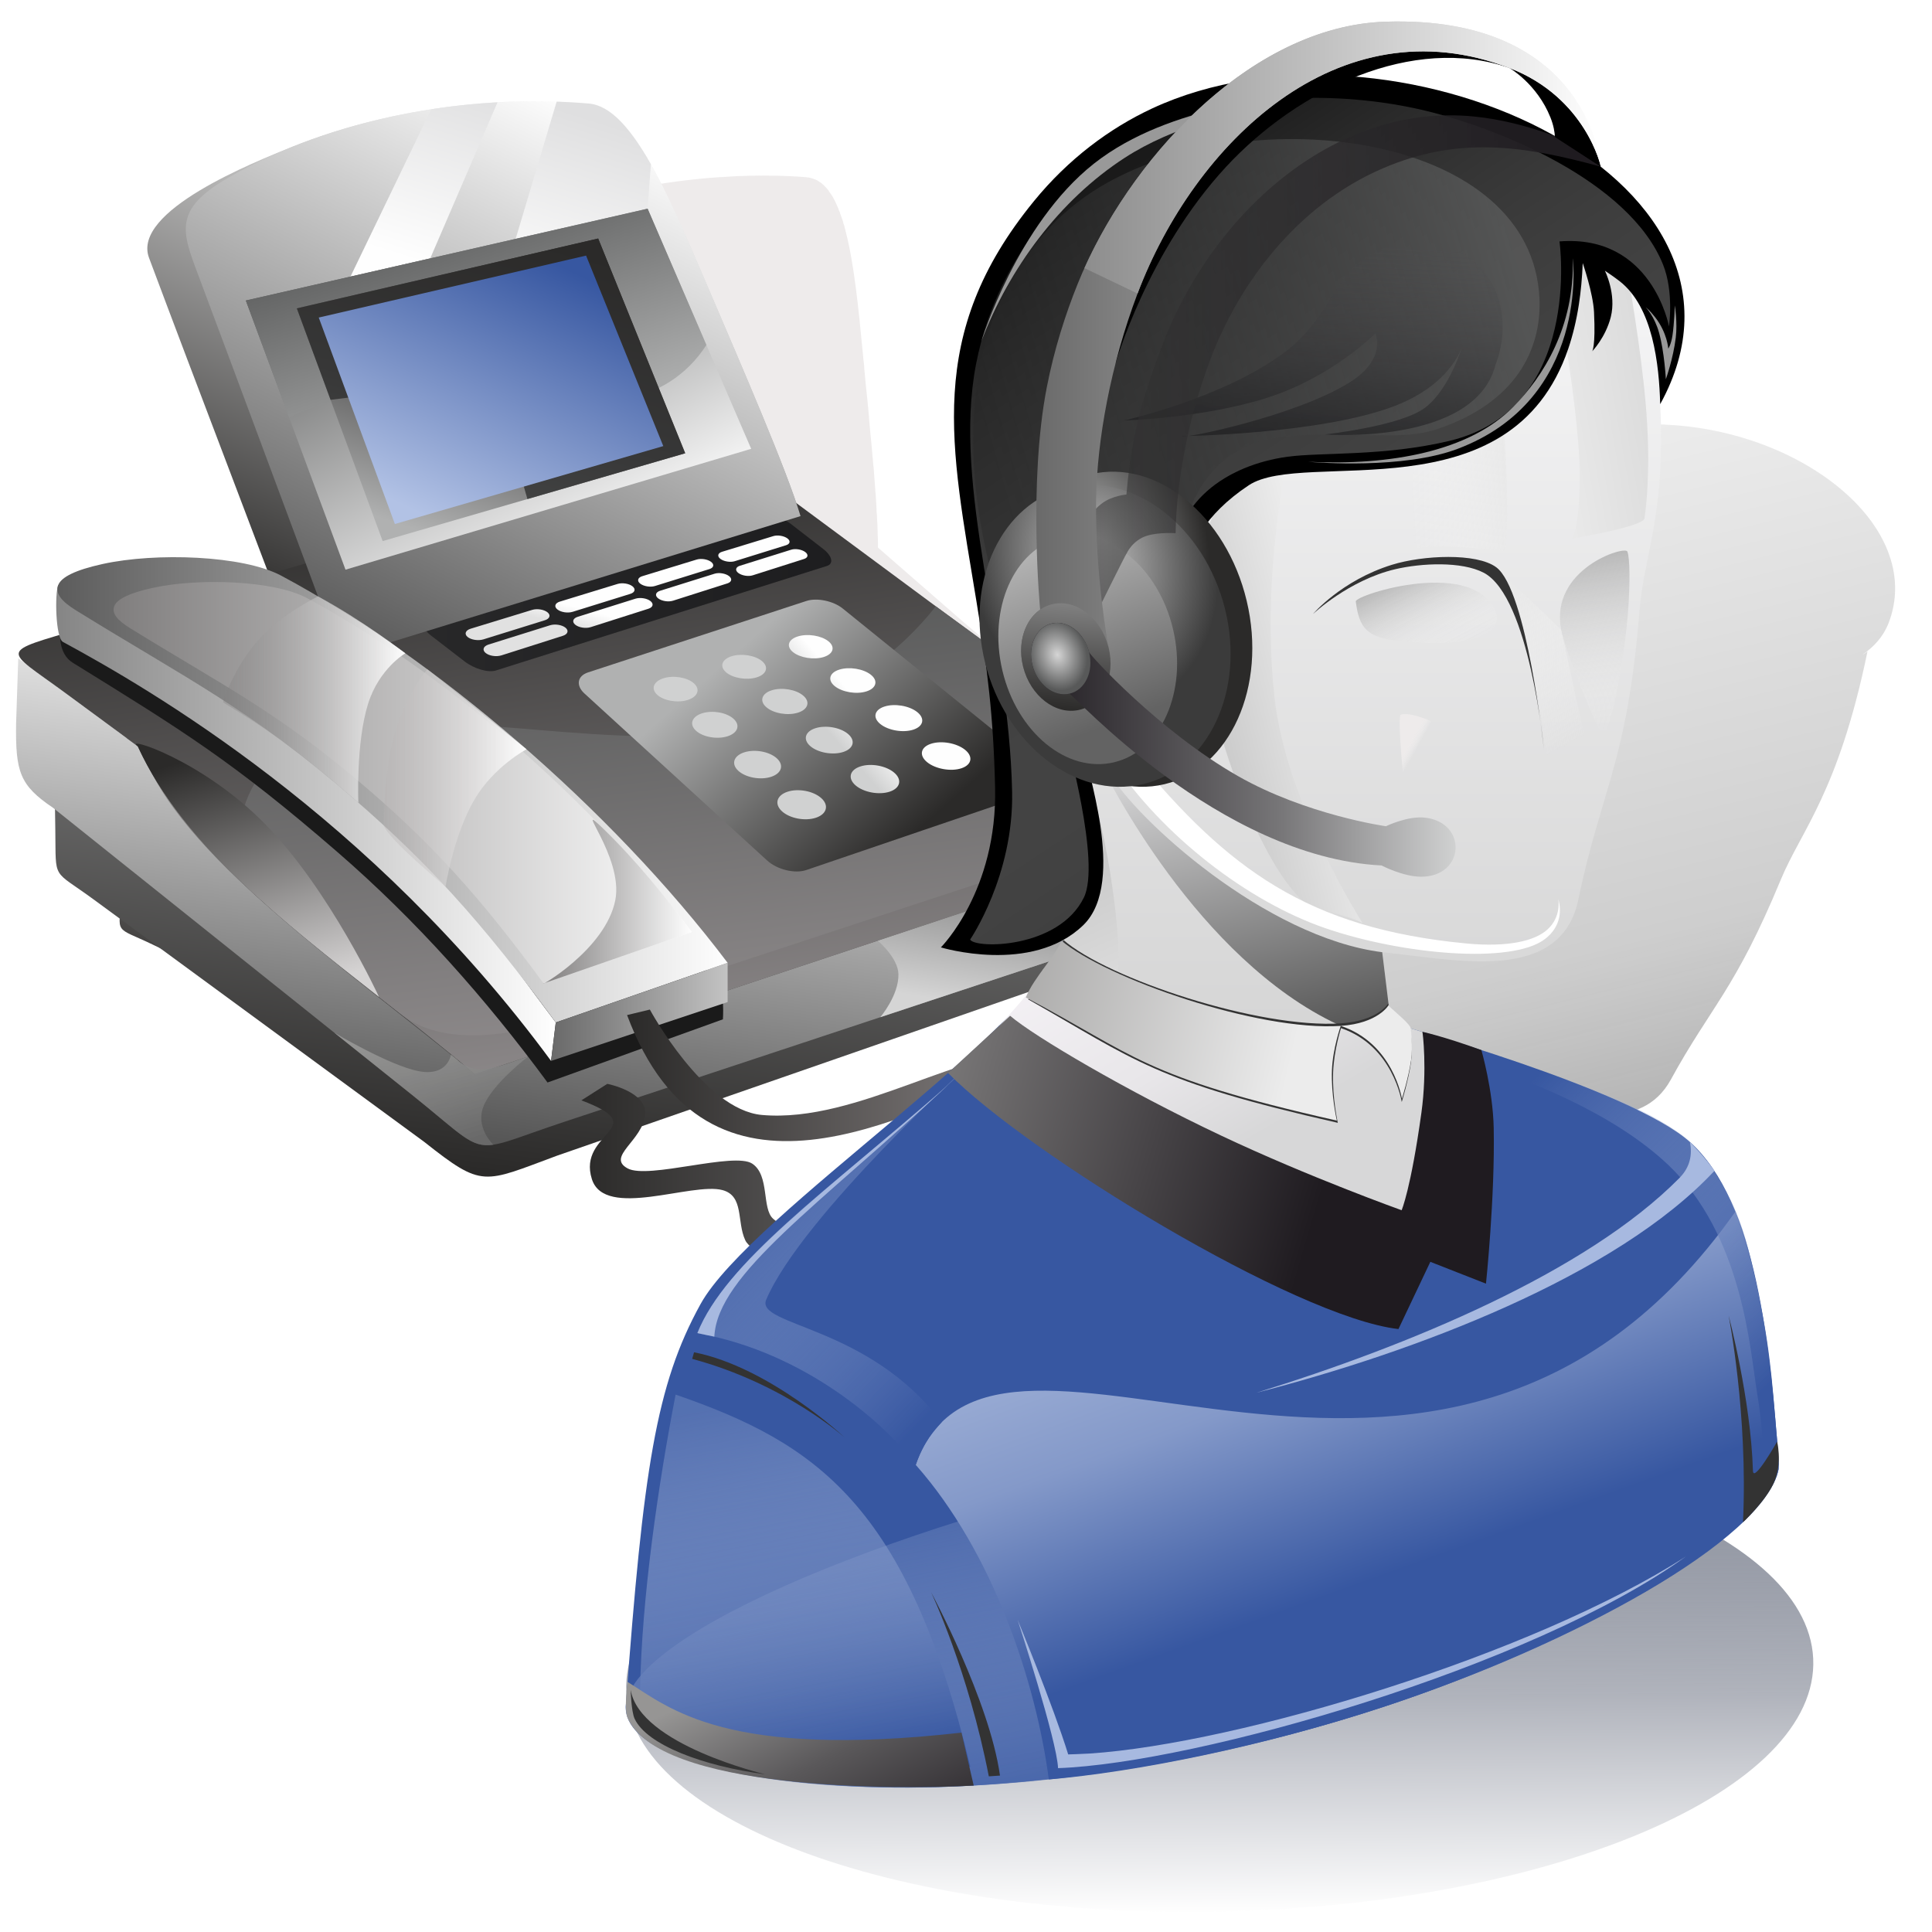 <?xml version="1.0" encoding="UTF-8"?>
<!DOCTYPE svg PUBLIC "-//W3C//DTD SVG 1.1//EN" "http://www.w3.org/Graphics/SVG/1.1/DTD/svg11.dtd">
<!-- Creator: CorelDRAW 2019 (64-Bit) -->
<svg xmlns="http://www.w3.org/2000/svg" xml:space="preserve" width="16.933mm" height="16.933mm" version="1.1" style="shape-rendering:geometricPrecision; text-rendering:geometricPrecision; image-rendering:optimizeQuality; fill-rule:evenodd; clip-rule:evenodd"
viewBox="0 0 1693.32 1693.32"
 xmlns:xlink="http://www.w3.org/1999/xlink"
 xmlns:xodm="http://www.corel.com/coreldraw/odm/2003">
 <defs>
  <style type="text/css">
   <![CDATA[
    .fil54 {fill:#A7B9E0}
    .fil44 {fill:#838382}
    .fil56 {fill:black}
    .fil13 {fill:#1A1A1A}
    .fil60 {fill:#999999}
    .fil43 {fill:white}
    .fil45 {fill:#3757A1}
    .fil41 {fill:#333333}
    .fil59 {fill:url(#id0)}
    .fil64 {fill:url(#id1)}
    .fil53 {fill:url(#id2)}
    .fil33 {fill:url(#id3)}
    .fil34 {fill:url(#id4)}
    .fil24 {fill:url(#id5)}
    .fil28 {fill:url(#id6)}
    .fil12 {fill:url(#id7)}
    .fil36 {fill:url(#id8)}
    .fil26 {fill:url(#id9)}
    .fil39 {fill:url(#id10)}
    .fil16 {fill:url(#id11)}
    .fil21 {fill:url(#id12)}
    .fil20 {fill:url(#id13)}
    .fil7 {fill:url(#id14)}
    .fil6 {fill:url(#id15)}
    .fil65 {fill:url(#id16)}
    .fil8 {fill:url(#id17)}
    .fil5 {fill:url(#id18)}
    .fil18 {fill:url(#id19)}
    .fil46 {fill:url(#id20)}
    .fil15 {fill:url(#id21)}
    .fil3 {fill:url(#id22)}
    .fil29 {fill:url(#id23)}
    .fil0 {fill:url(#id24)}
    .fil11 {fill:url(#id25)}
    .fil69 {fill:url(#id26)}
    .fil32 {fill:url(#id27)}
    .fil50 {fill:url(#id28)}
    .fil9 {fill:url(#id29)}
    .fil17 {fill:url(#id30)}
    .fil19 {fill:url(#id31)}
    .fil37 {fill:url(#id32)}
    .fil38 {fill:url(#id33)}
    .fil25 {fill:url(#id34)}
    .fil4 {fill:url(#id35)}
    .fil35 {fill:url(#id36)}
    .fil22 {fill:url(#id37)}
    .fil58 {fill:url(#id38)}
    .fil23 {fill:url(#id39)}
    .fil57 {fill:url(#id40)}
    .fil67 {fill:url(#id41)}
    .fil66 {fill:url(#id42)}
    .fil42 {fill:url(#id43)}
    .fil51 {fill:url(#id44)}
    .fil27 {fill:url(#id45)}
    .fil40 {fill:url(#id46)}
    .fil14 {fill:url(#id47)}
    .fil30 {fill:url(#id48)}
    .fil31 {fill:url(#id49)}
    .fil10 {fill:url(#id50)}
    .fil2 {fill:url(#id51)}
    .fil1 {fill:url(#id52)}
    .fil63 {fill:url(#id53)}
    .fil68 {fill:url(#id54)}
    .fil61 {fill:url(#id55)}
    .fil62 {fill:url(#id56)}
    .fil52 {fill:url(#id57)}
    .fil49 {fill:url(#id58)}
    .fil47 {fill:url(#id59)}
    .fil48 {fill:url(#id60)}
    .fil55 {fill:url(#id61)}
   ]]>
  </style>
  <linearGradient id="id0" gradientUnits="userSpaceOnUse" x1="1144.63" y1="383.04" x2="1157.63" y2="211.13">
   <stop offset="0" style="stop-opacity:0.659; stop-color:#1D1D1F"/>
   <stop offset="1" style="stop-opacity:0.078; stop-color:#4E4D50"/>
  </linearGradient>
  <linearGradient id="id1" gradientUnits="userSpaceOnUse" x1="948.99" y1="321.9" x2="1402.96" y2="321.9">
   <stop offset="0" style="stop-opacity:0.478; stop-color:#323232"/>
   <stop offset="1" style="stop-opacity:1; stop-color:#1F1B20"/>
  </linearGradient>
  <linearGradient id="id2" gradientUnits="userSpaceOnUse" x1="1536.91" y1="1227.43" x2="1300.99" y2="988.58">
   <stop offset="0" style="stop-opacity:1; stop-color:#3757A1"/>
   <stop offset="1" style="stop-opacity:0; stop-color:#B9C8E8"/>
  </linearGradient>
  <linearGradient id="id3" gradientUnits="userSpaceOnUse" x1="989.84" y1="851.11" x2="914.15" y2="683.34">
   <stop offset="0" style="stop-opacity:1; stop-color:#DBDBDB"/>
   <stop offset="1" style="stop-opacity:1; stop-color:#BBBBBB"/>
  </linearGradient>
  <linearGradient id="id4" gradientUnits="userSpaceOnUse" x1="1032.15" y1="585.35" x2="1210.49" y2="541.76">
   <stop offset="0" style="stop-opacity:1; stop-color:#C4C4C4"/>
   <stop offset="1" style="stop-opacity:1; stop-color:#FEFEFE"/>
  </linearGradient>
  <linearGradient id="id5" gradientUnits="userSpaceOnUse" x1="509.57" y1="1027.3" x2="729.66" y2="1027.3">
   <stop offset="0" style="stop-opacity:1; stop-color:#2B2A29"/>
   <stop offset="1" style="stop-opacity:1; stop-color:#595757"/>
  </linearGradient>
  <linearGradient id="id6" gradientUnits="userSpaceOnUse" x1="195.57" y1="613.1" x2="355.24" y2="613.1">
   <stop offset="0" style="stop-opacity:0.337; stop-color:#807E7E"/>
   <stop offset="1" style="stop-opacity:1; stop-color:#FEFEFE"/>
  </linearGradient>
  <linearGradient id="id7" gradientUnits="userSpaceOnUse" x1="413.67" y1="245.05" x2="464" y2="86.13">
   <stop offset="0" style="stop-opacity:1; stop-color:#FEFEFE"/>
   <stop offset="1" style="stop-opacity:1; stop-color:#DFDFE0"/>
  </linearGradient>
  <linearGradient id="id8" gradientUnits="userSpaceOnUse" x1="1320.95" y1="404.62" x2="1220.68" y2="409.67">
   <stop offset="0" style="stop-opacity:1; stop-color:#E9E9E9"/>
   <stop offset="0.851" style="stop-opacity:0; stop-color:#F3F3F3"/>
   <stop offset="1" style="stop-opacity:0; stop-color:#FEFEFE"/>
  </linearGradient>
  <linearGradient id="id9" gradientUnits="userSpaceOnUse" x1="99.57" y1="686.02" x2="606.39" y2="686.02">
   <stop offset="0" style="stop-opacity:1; stop-color:#807E7E"/>
   <stop offset="1" style="stop-opacity:1; stop-color:#FEFEFE"/>
  </linearGradient>
  <linearGradient id="id10" gradientUnits="userSpaceOnUse" x1="1385.46" y1="484.32" x2="1409.93" y2="641.74">
   <stop offset="0" style="stop-opacity:1; stop-color:#B6B6B6"/>
   <stop offset="1" style="stop-opacity:0; stop-color:#FEFEFE"/>
  </linearGradient>
  <linearGradient id="id11" gradientUnits="userSpaceOnUse" x1="50.27" y1="692.24" x2="637.73" y2="692.24">
   <stop offset="0" style="stop-opacity:1; stop-color:#5C5C5C"/>
   <stop offset="1" style="stop-opacity:1; stop-color:#FEFEFE"/>
  </linearGradient>
  <linearGradient id="id12" gradientUnits="userSpaceOnUse" x1="461.61" y1="208.51" x2="399.11" y2="437.95">
   <stop offset="0" style="stop-opacity:1; stop-color:#2B2A29"/>
   <stop offset="0.651" style="stop-opacity:1; stop-color:#373737"/>
   <stop offset="1" style="stop-opacity:1; stop-color:#444545"/>
  </linearGradient>
  <linearGradient id="id13" gradientUnits="userSpaceOnUse" x1="471.51" y1="211.56" x2="389.21" y2="471.74">
   <stop offset="0" style="stop-opacity:1; stop-color:#2B2A29"/>
   <stop offset="0.651" style="stop-opacity:1; stop-color:#6D6D6D"/>
   <stop offset="1" style="stop-opacity:1; stop-color:#B0B1B1"/>
  </linearGradient>
  <linearGradient id="id14" gradientUnits="userSpaceOnUse" x1="504.28" y1="384.18" x2="590.04" y2="946.6">
   <stop offset="0" style="stop-opacity:1; stop-color:#2B2A29"/>
   <stop offset="1" style="stop-opacity:1; stop-color:#8F8B8C"/>
  </linearGradient>
  <linearGradient id="id15" gradientUnits="userSpaceOnUse" x1="935.4" y1="894.09" x2="963.44" y2="719.58">
   <stop offset="0" style="stop-opacity:1; stop-color:#D5D5D5"/>
   <stop offset="1" style="stop-opacity:1; stop-color:#575757"/>
  </linearGradient>
  <linearGradient id="id16" gradientUnits="userSpaceOnUse" x1="894.96" y1="320.91" x2="1402.98" y2="320.91">
   <stop offset="0" style="stop-opacity:1; stop-color:#666666"/>
   <stop offset="1" style="stop-opacity:1; stop-color:#FEFEFE"/>
  </linearGradient>
  <linearGradient id="id17" gradientUnits="userSpaceOnUse" x1="610.51" y1="526.67" x2="660.35" y2="912.13">
   <stop offset="0" style="stop-opacity:1; stop-color:#585959"/>
   <stop offset="1" style="stop-opacity:1; stop-color:#8F8B8C"/>
  </linearGradient>
  <linearGradient id="id18" gradientUnits="userSpaceOnUse" x1="542.8" y1="1012.04" x2="600.74" y2="568.7">
   <stop offset="0" style="stop-opacity:1; stop-color:#575757"/>
   <stop offset="1" style="stop-opacity:1; stop-color:#FEFEFE"/>
  </linearGradient>
  <linearGradient id="id19" gradientUnits="userSpaceOnUse" x1="357.83" y1="186.92" x2="516.02" y2="495.29">
   <stop offset="0" style="stop-opacity:1; stop-color:#585959"/>
   <stop offset="1" style="stop-opacity:1; stop-color:#FEFEFE"/>
  </linearGradient>
  <linearGradient id="id20" gradientUnits="userSpaceOnUse" x1="1090.24" y1="1586.76" x2="1017.39" y2="1214.1">
   <stop offset="0" style="stop-opacity:1; stop-color:#3757A1"/>
   <stop offset="1" style="stop-opacity:0; stop-color:#C8D4ED"/>
  </linearGradient>
  <linearGradient id="id21" gradientUnits="userSpaceOnUse" x1="49.26" y1="721.25" x2="487.11" y2="721.25">
   <stop offset="0" style="stop-opacity:1; stop-color:#858585"/>
   <stop offset="1" style="stop-opacity:1; stop-color:#FEFEFE"/>
  </linearGradient>
  <linearGradient id="id22" gradientUnits="userSpaceOnUse" x1="523.72" y1="1038.58" x2="570.18" y2="661.87">
   <stop offset="0" style="stop-opacity:1; stop-color:#2B2A29"/>
   <stop offset="1" style="stop-opacity:1; stop-color:#7A7A7A"/>
  </linearGradient>
  <linearGradient id="id23" gradientUnits="userSpaceOnUse" x1="336.35" y1="681.87" x2="461.47" y2="681.87">
   <stop offset="0" style="stop-opacity:0.337; stop-color:#B6B2B2"/>
   <stop offset="1" style="stop-opacity:1; stop-color:#FEFEFE"/>
  </linearGradient>
  <linearGradient id="id24" gradientUnits="userSpaceOnUse" x1="1067.69" y1="1260.86" x2="1070.39" y2="1675.58">
   <stop offset="0" style="stop-opacity:0.576; stop-color:#384157"/>
   <stop offset="0.549" style="stop-opacity:0.788; stop-color:#9B9FAA"/>
   <stop offset="1" style="stop-opacity:0.788; stop-color:#FEFEFE"/>
  </linearGradient>
  <linearGradient id="id25" gradientUnits="userSpaceOnUse" x1="322.51" y1="556.03" x2="541.97" y2="109.08">
   <stop offset="0" style="stop-opacity:1; stop-color:#5E5E5E"/>
   <stop offset="1" style="stop-opacity:1; stop-color:#FEFEFE"/>
  </linearGradient>
  <linearGradient id="id26" gradientUnits="userSpaceOnUse" x1="950.44" y1="138.03" x2="1402.98" y2="138.03">
   <stop offset="0" style="stop-opacity:1; stop-color:#8D8D8D"/>
   <stop offset="1" style="stop-opacity:1; stop-color:#FEFEFE"/>
  </linearGradient>
  <linearGradient id="id27" gradientUnits="userSpaceOnUse" x1="1178.12" y1="916.38" x2="1178.12" y2="221.97">
   <stop offset="0" style="stop-opacity:1; stop-color:#D5D5D5"/>
   <stop offset="1" style="stop-opacity:1; stop-color:#F6F6F7"/>
  </linearGradient>
  <linearGradient id="id28" gradientUnits="userSpaceOnUse" x1="735.02" y1="1548.01" x2="676.42" y2="1225.54">
   <stop offset="0" style="stop-opacity:1; stop-color:#3757A1"/>
   <stop offset="1" style="stop-opacity:0.2; stop-color:#CAD6EF"/>
  </linearGradient>
  <linearGradient id="id29" gradientUnits="userSpaceOnUse" x1="193.34" y1="657.02" x2="257.93" y2="868.6">
   <stop offset="0" style="stop-opacity:1; stop-color:#2B2A29"/>
   <stop offset="1" style="stop-opacity:1; stop-color:#D5D3D3"/>
  </linearGradient>
  <linearGradient id="id30" gradientUnits="userSpaceOnUse" x1="482.99" y1="886.86" x2="637.74" y2="886.86">
   <stop offset="0" style="stop-opacity:1; stop-color:dimgray"/>
   <stop offset="1" style="stop-opacity:1; stop-color:#C3C3C3"/>
  </linearGradient>
  <linearGradient id="id31" gradientUnits="userSpaceOnUse" x1="384.09" y1="172.57" x2="450.52" y2="376.43">
   <stop offset="0" style="stop-opacity:1; stop-color:#585959"/>
   <stop offset="1" style="stop-opacity:1; stop-color:#ABACAC"/>
  </linearGradient>
  <linearGradient id="id32" gradientUnits="userSpaceOnUse" x1="1216.78" y1="685.25" x2="1304.72" y2="733.81">
   <stop offset="0" style="stop-opacity:1; stop-color:#EEEBEB"/>
   <stop offset="0.078" style="stop-opacity:0; stop-color:#F6F4F4"/>
   <stop offset="1" style="stop-opacity:0; stop-color:#FEFEFE"/>
  </linearGradient>
  <linearGradient id="id33" gradientUnits="userSpaceOnUse" xlink:href="#id8" x1="1318.57" y1="526.99" x2="1395.77" y2="668.97">
  </linearGradient>
  <linearGradient id="id34" gradientUnits="userSpaceOnUse" x1="392.87" y1="1005.29" x2="362.93" y2="903.51">
   <stop offset="0" style="stop-opacity:1; stop-color:dimgray"/>
   <stop offset="1" style="stop-opacity:0.718; stop-color:#A1A1A0"/>
  </linearGradient>
  <linearGradient id="id35" gradientUnits="userSpaceOnUse" x1="312.83" y1="573.45" x2="517.92" y2="104.03">
   <stop offset="0" style="stop-opacity:1; stop-color:#2B2A29"/>
   <stop offset="1" style="stop-opacity:1; stop-color:#FEFEFE"/>
  </linearGradient>
  <linearGradient id="id36" gradientUnits="userSpaceOnUse" x1="1448.68" y1="339.66" x2="1359.86" y2="355.06">
   <stop offset="0" style="stop-opacity:1; stop-color:#DBDBDB"/>
   <stop offset="1" style="stop-opacity:1; stop-color:#E9E9E9"/>
  </linearGradient>
  <linearGradient id="id37" gradientUnits="userSpaceOnUse" x1="377.69" y1="454.22" x2="483.03" y2="229.07">
   <stop offset="0" style="stop-opacity:1; stop-color:#B2C2E5"/>
   <stop offset="1" style="stop-opacity:1; stop-color:#3757A1"/>
  </linearGradient>
  <linearGradient id="id38" gradientUnits="userSpaceOnUse" x1="1336.54" y1="253.7" x2="865.83" y2="388.84">
   <stop offset="0" style="stop-opacity:0.859; stop-color:#585959"/>
   <stop offset="1" style="stop-opacity:0.4; stop-color:#262626"/>
  </linearGradient>
  <linearGradient id="id39" gradientUnits="userSpaceOnUse" x1="549.61" y1="942.5" x2="910.69" y2="942.5">
   <stop offset="0" style="stop-opacity:1; stop-color:#2B2A29"/>
   <stop offset="1" style="stop-opacity:1; stop-color:#878282"/>
  </linearGradient>
  <linearGradient id="id40" gradientUnits="userSpaceOnUse" x1="1351.56" y1="750.92" x2="962.59" y2="162.46">
   <stop offset="0" style="stop-opacity:1; stop-color:#2E2E2E"/>
   <stop offset="1" style="stop-opacity:0.137; stop-color:#BBBBBB"/>
  </linearGradient>
  <linearGradient id="id41" gradientUnits="userSpaceOnUse" x1="903.65" y1="657.15" x2="1275.79" y2="657.15">
   <stop offset="0" style="stop-opacity:1; stop-color:#1F1B20"/>
   <stop offset="0.588" style="stop-opacity:1; stop-color:#777678"/>
   <stop offset="1" style="stop-opacity:1; stop-color:#D0D1D1"/>
  </linearGradient>
  <linearGradient id="id42" gradientUnits="userSpaceOnUse" x1="930.06" y1="622.35" x2="938.26" y2="529.38">
   <stop offset="0" style="stop-opacity:1; stop-color:#2B2A29"/>
   <stop offset="1" style="stop-opacity:1; stop-color:gray"/>
  </linearGradient>
  <linearGradient id="id43" gradientUnits="userSpaceOnUse" x1="1114.03" y1="911.47" x2="1054.14" y2="660.72">
   <stop offset="0" style="stop-opacity:1; stop-color:#595959"/>
   <stop offset="1" style="stop-opacity:1; stop-color:#D7D7D8"/>
  </linearGradient>
  <linearGradient id="id44" gradientUnits="userSpaceOnUse" xlink:href="#id2" x1="842.45" y1="1210.47" x2="624.04" y2="1001.38">
  </linearGradient>
  <linearGradient id="id45" gradientUnits="userSpaceOnUse" xlink:href="#id9" x1="476.15" y1="790.39" x2="606.39" y2="790.39">
  </linearGradient>
  <linearGradient id="id46" gradientUnits="userSpaceOnUse" xlink:href="#id10" x1="1232.48" y1="501.81" x2="1268.47" y2="574.29">
  </linearGradient>
  <linearGradient id="id47" gradientUnits="userSpaceOnUse" x1="752.52" y1="773.89" x2="604.89" y2="607.17">
   <stop offset="0" style="stop-opacity:1; stop-color:#2B2A29"/>
   <stop offset="1" style="stop-opacity:1; stop-color:#B0B1B1"/>
  </linearGradient>
  <linearGradient id="id48" gradientUnits="userSpaceOnUse" x1="640.95" y1="543.61" x2="668.95" y2="519.23">
   <stop offset="0" style="stop-opacity:1; stop-color:#D0D1D1"/>
   <stop offset="1" style="stop-opacity:1; stop-color:#FEFEFE"/>
  </linearGradient>
  <linearGradient id="id49" gradientUnits="userSpaceOnUse" x1="422.32" y1="528.65" x2="427.13" y2="510.9">
   <stop offset="0" style="stop-opacity:1; stop-color:#E1E1E1"/>
   <stop offset="1" style="stop-opacity:1; stop-color:#FEFEFE"/>
  </linearGradient>
  <linearGradient id="id50" gradientUnits="userSpaceOnUse" x1="375.75" y1="554.34" x2="740.27" y2="554.34">
   <stop offset="0" style="stop-opacity:1; stop-color:#282829"/>
   <stop offset="1" style="stop-opacity:1; stop-color:#1D1D1F"/>
  </linearGradient>
  <linearGradient id="id51" gradientUnits="userSpaceOnUse" x1="493.07" y1="1004.12" x2="609.97" y2="670.48">
   <stop offset="0" style="stop-opacity:1; stop-color:#2B2A29"/>
   <stop offset="1" style="stop-opacity:1; stop-color:#EEEBEB"/>
  </linearGradient>
  <linearGradient id="id52" gradientUnits="userSpaceOnUse" x1="1088.25" y1="1454.88" x2="793.26" y2="258.31">
   <stop offset="0" style="stop-opacity:1; stop-color:#575757"/>
   <stop offset="0.431" style="stop-opacity:0.576; stop-color:#AAAAAA"/>
   <stop offset="1" style="stop-opacity:0.576; stop-color:#FEFEFE"/>
  </linearGradient>
  <linearGradient id="id53" gradientUnits="userSpaceOnUse" x1="961.91" y1="639.31" x2="891.98" y2="450.19">
   <stop offset="0" style="stop-opacity:1; stop-color:#636363"/>
   <stop offset="1" style="stop-opacity:1; stop-color:#C5C5C5"/>
  </linearGradient>
  <radialGradient id="id54" gradientUnits="userSpaceOnUse" gradientTransform="matrix(0.993 -0.225 0.307 1.229 -170 77)" cx="927.06" cy="574.05" r="25.04" fx="927.06" fy="574.05">
   <stop offset="0" style="stop-opacity:1; stop-color:#D5D5D5"/>
   <stop offset="1" style="stop-opacity:1; stop-color:#585959"/>
  </radialGradient>
  <radialGradient id="id55" gradientUnits="userSpaceOnUse" gradientTransform="matrix(1.181 -0.281 0.366 1.537 -348 10)" cx="951.14" cy="479.69" r="88.38" fx="951.14" fy="479.69">
   <stop offset="0" style="stop-opacity:1; stop-color:#BDBEBE"/>
   <stop offset="1" style="stop-opacity:1; stop-color:#2B2A29"/>
  </radialGradient>
  <radialGradient id="id56" gradientUnits="userSpaceOnUse" gradientTransform="matrix(1.045 -0.237 0.324 1.294 -202 82)" cx="957.53" cy="491.09" r="100.59" fx="957.53" fy="491.09">
   <stop offset="0" style="stop-opacity:1; stop-color:#C5C5C5"/>
   <stop offset="1" style="stop-opacity:1; stop-color:#3B3B3B"/>
  </radialGradient>
  <linearGradient id="id57" gradientUnits="userSpaceOnUse" x1="838.18" y1="1629.45" x2="739.18" y2="1425.81">
   <stop offset="0" style="stop-opacity:1; stop-color:#1F1B20"/>
   <stop offset="0.569" style="stop-opacity:1; stop-color:#5A585A"/>
   <stop offset="1" style="stop-opacity:1; stop-color:#969594"/>
  </linearGradient>
  <linearGradient id="id58" gradientUnits="userSpaceOnUse" x1="815.54" y1="827.54" x2="1138.36" y2="902.77">
   <stop offset="0" style="stop-opacity:1; stop-color:#969594"/>
   <stop offset="1" style="stop-opacity:1; stop-color:#ECECEC"/>
  </linearGradient>
  <linearGradient id="id59" gradientUnits="userSpaceOnUse" x1="1097.1" y1="1422.55" x2="916.48" y2="920.4">
   <stop offset="0" style="stop-opacity:1; stop-color:#3757A1"/>
   <stop offset="0.341" style="stop-opacity:1; stop-color:#8499C9"/>
   <stop offset="1" style="stop-opacity:1; stop-color:#D1DCF1"/>
  </linearGradient>
  <linearGradient id="id60" gradientUnits="userSpaceOnUse" x1="1040.32" y1="1031.8" x2="897.04" y2="786.26">
   <stop offset="0" style="stop-opacity:1; stop-color:#D7D7D8"/>
   <stop offset="0.322" style="stop-opacity:1; stop-color:#E8E6E9"/>
   <stop offset="1" style="stop-opacity:1; stop-color:#F9F6FA"/>
  </linearGradient>
  <linearGradient id="id61" gradientUnits="userSpaceOnUse" x1="717.68" y1="896.09" x2="1164.26" y2="1027.29">
   <stop offset="0" style="stop-opacity:1; stop-color:#969594"/>
   <stop offset="1" style="stop-opacity:1; stop-color:#1F1B20"/>
  </linearGradient>
 </defs>
 <g id="Слой_x0020_1">
  <path class="fil0" d="M1065.75 1675.53c-287.32,5.11 -518.77,-83.56 -516.95,-198.05 1.82,-114.48 236.21,-211.45 523.53,-216.57 287.32,-5.11 518.77,83.56 516.95,198.05 -1.82,114.48 -236.21,211.45 -523.53,216.57z"/>
  <path class="fil1" d="M1655.27 546.08c-4.49,11.65 -12.85,21 -23.3,27.99 1.79,-1.02 3.33,-1.99 4.81,-3.05 -25.57,123.68 -58.07,156.72 -75.94,199.86 -40.19,96.96 -61.06,110.75 -96.4,175.31 -25.63,46.77 -83.28,28.68 -124.28,21.77 -0.06,0.09 -0.06,0.09 -0.06,0.09 0.02,0.11 0.02,0.11 0.02,0.11 0.02,0.1 0.02,0.1 0.02,0.1 -0.06,0.09 -0.11,0.29 -0.1,0.4 0.01,0.09 0.02,0.2 -0.02,0.29 0.01,0.11 -0.05,0.11 -0.04,0.2 0.03,0.21 -0.08,0.4 -0.07,0.5 -0.05,0.2 -0.08,0.4 -0.14,0.49 0.02,0.21 -0.07,0.4 -0.06,0.51 0.02,0.21 -0.02,0.4 -0.06,0.59 -0.04,0.3 -0.01,0.51 -0.05,0.7 0.03,0.11 -0.02,0.32 -0.12,0.61 -0.03,0.29 -0.08,0.48 -0.11,0.69 -0.03,0.3 -0.05,0.6 -0.1,0.79 0.05,0.41 0.02,0.72 -0.02,0.91 0.03,0.22 -0.12,0.59 -0.17,0.78 0.04,0.32 -0.05,0.71 -0.09,0.81 0.04,0.31 0.01,0.61 -0.08,0.99 -0.03,0.31 0,0.52 -0.14,1.01 -0.02,0.4 -0.18,0.78 -0.2,0.99 -0.02,0.4 -0.12,0.78 -0.14,1.09 -0.08,0.39 -0.11,0.7 -0.14,0.99 -0.15,0.49 -0.18,0.79 -0.15,1.01 -0.07,0.48 -0.1,0.79 -0.13,1.09 -0.08,0.4 -0.1,0.8 -0.13,1.1 -0.08,0.48 -0.1,0.69 -0.2,1.08 -0.02,0.4 -0.03,0.8 -0.19,1.09 -0.02,0.4 -0.11,0.9 -0.13,1.19 -0.02,0.31 -0.11,0.81 -0.12,1.2 -0.08,0.5 -0.1,0.8 -0.13,1.1 -0.08,0.5 -0.11,0.9 -0.25,1.28 -0.02,0.4 -0.05,0.8 -0.13,1.2 -0.02,0.3 -0.09,0.8 -0.13,1.09 -0.08,0.31 -0.15,0.81 -0.19,1.1 -0.07,0.4 -0.08,0.79 -0.18,1.08 -0.07,0.4 -0.08,0.8 -0.17,1.2 -0.02,0.3 -0.03,0.7 -0.11,1.09 -0.02,0.31 -0.1,0.81 -0.12,1.1 -0.07,0.4 -0.14,0.89 -0.18,1.1 -0.07,0.49 -0.09,0.78 -0.13,0.99 -0.07,0.49 -0.09,0.89 -0.24,1.18 0.05,0.41 0.02,0.7 -0.07,1 -0.01,0.4 0.03,0.7 -0.06,1.01 -0.03,0.3 -0.05,0.59 -0.14,0.98 0.04,0.21 -0.07,0.52 -0.16,0.81 0.52,-0.03 0.99,0.03 1.5,-0.09 0,0 39.07,14.16 78.25,31.91 34.39,14.66 67.86,32.39 77,49.94 0.08,0.11 0.15,0.11 0.15,0.11 1.47,2.61 2.82,5.28 3.85,8.3 0.13,0.03 0.13,0.03 0.13,0.03 0.07,0.09 0.07,0.1 0.09,0.2 0.21,0.34 0.23,0.64 0.38,0.95 -0.06,0.09 -0.06,0.09 -0.06,0.09 1.32,3.27 2.31,6.79 3.04,10.56 3.08,11.91 3.09,22.91 2.36,33.65 -0.59,9.88 -1.73,19.97 -3.35,30.09 -2.29,16.38 -6.1,31.28 -9.48,43.94 -0.03,0.39 -0.08,0.58 -0.18,0.86 -1.23,4.43 -2.36,8.77 -3.41,12.94 -0.04,0.29 -0.15,0.47 -0.24,0.73 0,0 0,0 0,0 -0.05,0.1 -0.05,0.2 -0.04,0.29 -0.15,0.97 -0.54,4.04 -1.97,7.75 -0.05,0 -0.05,0 -0.05,0 -0.19,0.65 -0.43,1.4 -0.73,2.05 0,0.1 -0.05,0.18 -0.05,0.18 -0.29,0.85 -0.59,1.49 -0.96,2.31 0,0 0,0 0,0 -0.04,0 -0.04,0 -0.1,0 -1.09,1.99 -2.81,4.02 -4.96,5.9 -0.11,0.17 -0.11,0.17 -0.17,0.15 0,0.02 0,0.02 -0.06,0 -2.29,2.35 -5.41,4.68 -8.6,6.79 0,0.02 -0.1,0.1 -0.1,0.1 -0.12,0.07 -0.29,0.16 -0.33,0.24 -0.18,0.09 -0.29,0.17 -0.57,0.33 -0.05,0.08 -0.17,0.17 -0.35,0.24 0,0 0,0 0,0 -0.21,0.17 -0.39,0.24 -0.56,0.33 -0.1,0.18 -0.33,0.25 -0.39,0.32 -1.52,0.88 -3.2,1.95 -4.9,2.9 -0.1,0.09 -0.22,0.17 -0.51,0.33 -0.04,0 -0.16,0.07 -0.34,0.14 0.01,0.1 0.01,0.1 -0.11,0.09 -0.06,0 -0.16,0.18 -0.22,0.17 -0.33,0.24 -0.73,0.48 -1.13,0.64 0,0 0,0 -0.06,-0.02 -2.6,1.43 -4.34,2.29 -4.34,2.29 0,0 0,0 0,0 -23.6,12.13 -58.84,23.65 -97.99,33.42 -0.55,0.12 -1.22,0.24 -1.94,0.36 0,0 0,0 0,0 -28.94,7.07 -61.13,13.2 -95.18,18.01 -0.27,-0.03 -0.6,0.03 -0.93,0.09 -0.44,0.04 -0.88,0.09 -1.32,0.13 -0.17,0.08 -0.34,0.06 -0.45,0.05 -0.88,0.09 -1.71,0.19 -2.49,0.3 -0.08,0.08 -0.14,0.08 -0.2,0.07 -0.04,0.1 -0.1,0.07 -0.22,0.06 -7.69,0.98 -15.34,1.85 -23.11,2.71 -0.56,0.02 -1.26,0.14 -1.92,0.25 -0.11,0 -0.17,-0.01 -0.28,-0.02 -0.92,0.18 -1.8,0.28 -2.7,0.28 -0.27,0.06 -0.55,0.12 -0.82,0.09 -0.27,0.06 -0.61,0.12 -0.88,0.1 -1.37,0.23 -2.81,0.26 -4.08,0.41 -0.15,0.07 -0.21,0.07 -0.45,0.04 -0.27,-0.03 -0.6,0.03 -0.88,0.09 -0.27,-0.02 -0.54,0.04 -0.87,0.1 -0.31,0.07 -0.59,0.13 -0.82,0.11 -0.09,0.08 -0.13,0.08 -0.22,-0.03 -0.27,0.06 -0.54,0.14 -0.77,0.1 -0.27,-0.02 -0.59,0.13 -0.93,0.09 -0.34,-0.03 -0.61,0.03 -0.89,0 -0.03,0.09 -0.03,0.09 -0.09,0.09 -0.27,0.06 -0.54,0.12 -0.85,0 -0.27,0.06 -0.58,0.12 -0.95,0.18 -0.33,0.06 -0.61,0.04 -0.94,0.1 0,0 -0.06,-0.01 -0.12,-0.02 -0.21,0.07 -0.48,0.04 -0.77,0.01 -0.27,0.06 -0.54,0.13 -0.87,0.09 -0.28,0.06 -0.55,0.14 -0.89,0.09 -0.04,0 -0.16,-0.01 -0.28,-0.03 -0.21,0.08 -0.42,0.15 -0.65,0.13 -0.27,-0.04 -0.59,0.12 -0.92,0.09 -0.32,0.05 -0.6,0.12 -0.89,0.07 -0.1,0 -0.22,-0.01 -0.44,-0.03 -0.1,0.08 -0.26,0.16 -0.43,0.13 -0.27,-0.02 -0.61,0.04 -0.89,0 -0.27,-0.02 -0.6,0.04 -0.94,0.1 -0.15,-0.01 -0.31,0.06 -0.59,0.02 -0.11,0.09 -0.23,0.07 -0.33,0.06 -0.32,0.06 -0.64,0.12 -0.94,0.1 -44.35,3.35 -84.7,3.56 -114.12,1.78 0,0 0,0 0,0 -11.5,-0.63 -22.76,-1.53 -33.54,-2.47 0.02,0 0.02,0 0.02,0 -0.54,0.04 -1.12,-0.02 -1.69,-0.1 0,0 0,0 0,0 -0.17,-0.01 -0.39,-0.04 -0.63,-0.07 -0.19,-0.12 -0.36,-0.13 -0.59,-0.17 -0.15,0.09 -0.38,0.07 -0.55,0.05 -0.06,-0.01 -0.12,-0.01 -0.18,-0.02 -0.22,-0.03 -0.39,-0.05 -0.67,-0.08 -0.18,-0.02 -0.41,-0.04 -0.69,-0.08 -1.72,-0.19 -3.49,-0.4 -5.13,-0.58 -0.22,-0.02 -0.48,-0.06 -0.71,-0.09 -7.34,-0.83 -14.97,-1.71 -22.46,-2.79 -22.28,-3.26 -41.81,-7.32 -58.14,-11.93 -22.21,-6.1 -41.64,-13.86 -50.29,-23.83 0,0 -0.04,-0.11 -0.07,-0.21 0,0 0,0 -0.06,-0.02 -0.2,-0.21 -0.47,-0.55 -0.74,-0.79 -1.43,-1.8 -2.37,-3.65 -2.95,-5.36 0,0 0,0 0,0 -0.08,-0.2 -0.15,-0.42 -0.16,-0.83 0,0 0,0 0,0 0,0 0,0 -0.09,-0.01 0,0 0,0 0.03,-0.1 -0.08,-0.52 -0.22,-1.19 -0.22,-1.65 0,-0.46 -0.01,-0.92 0.1,-1.42 0,0 -0.02,-0.01 -0.05,-0.12 0.07,-0.29 0.17,-0.59 0.22,-0.89 0.34,-3.94 1.38,-8.21 1.48,-8.4 0,0 0,0 0,0 15.69,-86.38 25.05,-119.81 48.21,-151.56 11.66,-16 45.75,-38.71 83.16,-62.99 38.75,-25.16 81.56,-52.56 105.7,-75.55 5.74,-9.75 14.13,-15.5 17.16,-21.73 0.87,-1.31 0.32,-1.09 1.39,0.01 2.98,-8.93 5.54,-18.65 7.64,-28.74 3.38,-17.65 4.8,-45.04 5.18,-58.96 -0.08,-3.33 -0.36,-6.58 -0.84,-9.66 0.13,0.02 0.27,0.04 0.4,-0.04 -36.1,-55.97 -21.52,-198.72 -15.04,-225.36 47.66,-195.39 181.46,-262.39 301.98,-255.29 62.7,3.7 119.17,27.9 155.75,61.18 35.59,32.38 51.43,73.29 36.3,112.56z"/>
  <path class="fil2" d="M269.48 804.8c-0.27,-0.04 -0.42,-0.2 -0.67,-0.25 -31.03,-22.17 -56.65,-45.48 -69.25,-70.65 0.04,0.33 0.29,0.57 0.43,0.82 -0.01,0.09 0.11,0.16 0.16,0.24 0.89,1.37 1.67,2.77 2.65,4.15 0,0 0,0 0,0 1.76,2.84 3.79,5.74 5.76,8.47 0,0 0,0 0,0 10.69,14.45 23.7,27.65 38.38,40.01 0.14,0.15 0.4,0.3 0.66,0.44 1.26,1.04 2.45,2.09 3.72,3.12 1.13,0.8 2.16,1.7 3.39,2.49 2.22,1.77 4.46,3.55 6.7,5.22 2.62,1.95 5.35,4 8.07,5.94zm257.62 99.01c-9.84,12.3 -28.34,22.59 -17.31,25.97 12.38,3.81 76.42,-22.3 86.37,-17.58 9.53,4.54 -2.09,23.99 3.76,28.33 9.8,7.27 33.87,-1.11 37.03,-1.37 -6.06,3.75 -17.22,15.14 -23.24,18.84 -14.63,6.59 -34.69,3.68 -36.32,-2.41 -2.44,-9.15 7.23,-24.29 -6.27,-24.97 -19.17,-0.97 -85.83,30.9 -88.22,9.66 -1.08,-9.59 6.39,-17.22 13.42,-23.5 -11.43,4.79 -22.82,9.57 -34.28,14.4 -57.61,25.11 -58.27,28.07 -94.49,8.64 -35.68,-17.09 -72.66,-34.68 -110.78,-52.94 -39.59,-18.96 -80.54,-38.59 -123.09,-59.07 -33.18,-16 -30.77,-7.89 -26.26,-43.3 0.61,-4.86 1.24,-9.92 1.96,-14.88 -0.51,-0.29 -1.04,-0.5 -1.55,-0.89 -27.86,-12.29 -30.34,-21.76 -24.84,-57.47 2.79,-16.41 5.61,-32.92 8.68,-49.71 2.14,1.22 4.48,2.52 6.72,3.64 -13.07,-8.76 -5.24,-12.39 34.06,-25.79 -1.74,-9.28 0.82,-29.03 3.85,-37.06 0.4,-0.74 0.67,-1.52 1.1,-2.23 3.93,-6.52 17.44,-13.21 44.04,-20.56 45.01,-12.44 112.21,-17.73 147.54,-9.65 -8.95,-39.49 -18.83,-81.87 -28.73,-124.85 -10.24,-44.42 -20.51,-89.74 -30.22,-132.85 -9.77,-43.38 117.72,-94.07 159.71,-110.58 0.51,-0.2 1.04,-0.29 1.61,-0.56 0,0 0.12,0 0.25,-0.09 1.4,-0.64 2.81,-1.2 4.44,-1.84 0.45,-0.1 1.04,-0.37 1.74,-0.56 1.04,-0.37 2.2,-0.83 3.37,-1.29 0.59,-0.27 1.29,-0.46 1.98,-0.74 3.36,-1.2 6.72,-2.4 10.12,-3.69 0.55,-0.1 1.04,-0.37 1.73,-0.56 1.04,-0.36 2.19,-0.74 3.37,-1.2 0.69,-0.27 1.28,-0.55 1.98,-0.73 0.91,-0.28 1.82,-0.47 2.87,-0.85 8.36,-2.94 16.68,-5.62 25.2,-8.11 0,0 0.12,0 0.22,-0.01 7.48,-2.21 14.84,-4.26 22.07,-6.2 1.81,-0.38 3.54,-0.84 5.27,-1.39 2.83,-0.57 5.69,-1.32 8.56,-2.06 0.1,0 0.22,0 0.35,-0.09 7.08,-1.76 14.25,-3.36 21.38,-4.68 0.56,-0.1 1.14,-0.28 1.71,-0.38 6.02,-1.22 12.01,-2.34 17.86,-3.3 0,0 0,0 0.03,-0.09 0,0 0.11,0 0.33,0 49.66,-8.75 97.69,-11.22 140.41,-7.91 0.41,0.16 0.81,0.24 1.36,0.23 0.21,0 0.44,-0.03 0.65,-0.01 0.3,0.03 0.59,0.24 1.04,0.23 0.07,0.08 0.18,0.08 0.28,0.07 0.42,0.08 0.82,0.16 1.23,0.32 0.07,0.09 0.18,0.08 0.3,0.08 0.37,0.25 0.78,0.31 1.29,0.39 -0.03,0.09 0.08,0.09 0.19,0.08 0.48,0.25 0.86,0.49 1.38,0.56 0,0 0.1,0 0.22,0 0.37,0.25 0.75,0.4 1.23,0.65 0.08,0.08 0.19,0.08 0.3,0.08 0.38,0.24 0.75,0.4 1.13,0.64 -0.03,0.09 0.04,0.16 0.16,0.16 0.26,0.25 0.64,0.49 1.01,0.65 0.17,0.25 0.35,0.32 0.54,0.41 0.27,0.24 0.65,0.4 1.02,0.64 0.05,0.25 0.23,0.33 0.42,0.42 0.08,0.07 0.27,0.24 0.46,0.31 0.04,0.25 0.24,0.34 0.43,0.42 0.8,0.65 1.34,1.38 2.12,2.12 0.05,0.25 0.23,0.33 0.42,0.4 0.77,0.73 1.41,1.64 2.04,2.46 0.05,0.24 0.23,0.33 0.42,0.41 0.05,0.25 0.12,0.32 0.2,0.41 0.18,0.58 0.58,1.06 1,1.47 0.13,0.33 0.28,0.57 0.55,0.74 0.08,0.16 0.16,0.25 0.23,0.32 0.21,0.42 0.53,0.91 0.84,1.32 0.05,0.16 0.13,0.33 0.32,0.4 0.56,1.07 1.13,2.14 1.7,3.2 0.05,0.17 0.2,0.42 0.37,0.58 1.18,2.37 2.22,4.84 3.34,7.38 0.16,0.5 0.24,0.99 0.51,1.56 0.06,0.17 0.14,0.33 0.21,0.41 0.13,0.33 0.26,0.66 0.41,0.82 0.37,1.4 0.89,2.63 1.29,3.86 0.05,0.25 0.09,0.41 0.25,0.65 0.15,0.58 0.33,1.15 0.6,1.64 0.11,0.42 0.23,0.74 0.35,1.07 0.11,0.41 0.23,0.65 0.35,0.99 0.08,0.57 0.25,1.06 0.34,1.47 0.02,0.33 0.15,0.66 0.28,0.9 0.22,0.74 0.47,1.39 0.72,2.06 -0.05,0.16 -0.01,0.41 0.07,0.49 0.29,1.23 0.58,2.46 0.97,3.69 -0.05,0.25 0.02,0.32 0.1,0.49 7.36,28.54 11.19,66.85 14.98,106.5 0.34,3.64 0.68,7.37 1.15,11 0.03,1.62 0.17,3.23 0.33,4.69 0.72,7.91 1.44,15.74 2.31,23.3 0.16,1.45 0.25,2.9 0.44,4.27 0.06,0.8 0.11,1.7 0.18,2.42 0.05,0.56 0.08,1.12 0.24,1.52 0.23,2.97 0.44,5.95 0.78,8.84 -0.02,0.09 -0.05,0.17 -0.05,0.17 0.69,8.67 1.49,17.24 2.41,25.72 -0.11,0.41 -0.03,0.73 0.09,0.97 0.12,1.27 0.16,2.47 0.29,3.67 0.09,2.33 0.41,4.48 0.63,6.71 0.09,2.01 0.29,3.92 0.48,5.83 0.02,0.33 0.03,0.56 0.16,0.8 0.49,7.1 0.99,14.11 1.54,20.63 0.02,0.89 0.07,1.68 0.23,2.39 0.4,6.05 0.75,11.84 0.96,17.33 -0.05,0.25 0.02,0.32 0.1,0.4 0.43,7.29 0.8,14.19 0.85,20.55 0,0.56 0.01,1.19 0.11,1.74 0.05,2.62 0.11,5.24 0.04,7.54 25.53,22.31 50.38,43.87 74.43,64.84 45.7,38.76 88.77,75.52 129.86,110.2 -0.86,0.32 -1.61,0.62 -2.28,0.93 3,2.7 6.17,5.39 9.23,8.07 7.12,10.18 14.08,20.31 21.1,30.23 -26.29,10.8 -52.65,21.54 -78.98,32.38 2.42,2.43 5.01,4.85 7.5,7.27 -55.42,23.46 -111.54,47.27 -168.19,71.1 -57.38,24.13 -115.36,48.59 -174.1,73.25 6.86,3.87 14.76,6.07 23.72,5.23 62.41,-5.92 150.22,-62.82 194.11,-65.33 -6.05,3.78 -13.23,9.07 -19.26,12.86 -31.06,13.96 -74.01,36.34 -115.23,51.19 -41.57,14.99 -82.06,22.6 -107.74,6.36 -12.25,5.14 -24.46,10.3 -36.55,15.3zm100.18 -748.19c0,0 0,0 0,0 0,0 13.18,-1.15 26.6,-1.45 12.77,-0.29 25.52,-0.09 25.52,-0.09 0,0 0,0 0,0 -0.22,0.01 -0.44,0.01 -0.66,0.01 -1.09,0.02 -2.07,0.04 -2.91,-0.11 -0.22,0 -0.44,0.01 -0.55,0.01 -1.08,0.02 -2.28,0.04 -3.23,-0.03 -1.09,0.02 -2.18,0.04 -3.27,0.05 -0.55,0.01 -1.09,0.02 -1.5,-0.06 -1.52,0.03 -3.16,0.06 -4.58,0.08 -1.09,0.02 -2.17,0.04 -3.26,0.05 -1.31,0.02 -2.51,0.04 -3.7,0.06 -0.22,0.01 -0.55,0.01 -0.77,0.01 -1.33,0.11 -2.74,0.14 -3.95,0.16 -2.1,0.11 -4.05,0.15 -6.12,0.18 -5.83,0.34 -11.77,0.7 -17.62,1.13z"/>
  <g id="_2290626823536">
   <path class="fil3" d="M399.76 898.9l-352.13 -229.71 0.85 58.48c0.66,44.75 -3.08,33.77 33.48,60.59l289.96 212.64c51.45,40.69 51.38,36.04 116.28,12.01l558.06 -193.79 -147.17 -121.05 -499.33 200.83z"/>
   <path class="fil4" d="M267.71 588.71c134.32,-41.33 299.6,-95.03 433.93,-136.36 -12.12,-40.36 -50.05,-127.91 -83.46,-206.02 -34.79,-81.31 -65.62,-152.54 -102.18,-155.61 -84.13,-7.06 -177.64,5.13 -258.73,37.5 -35.47,14.17 -142,56.75 -126.65,97.78 41.97,112.15 95.27,250.47 137.09,362.71z"/>
   <path class="fil5" d="M416.29 941.53c-114.65,-94.62 -262.32,-193.96 -292.11,-284.89l-108.18 -79.63 -1.89 57.12c-0.58,42.33 3.08,54.16 32.42,73.9l314.25 251.29c70.95,56.71 47.38,52.52 133.61,23.97l635.12 -210.26 -51.59 -50.9 -661.63 219.4z"/>
   <path class="fil6" d="M771.53 891.54l357.98 -118.51 -51.59 -50.9 -308.57 102.32c0,0 17.62,14.79 18.08,29.14 0.59,18.61 -15.9,37.95 -15.9,37.95z"/>
   <path class="fil7" d="M72.38 550.56l555.74 -161.31 449.8 332.88 -661.63 219.4c-116.81,-98.74 -245.36,-177.55 -295.53,-287.41l-64 -47.11c-53.31,-39.24 -59.38,-34.33 15.62,-56.45z"/>
   <path class="fil8" d="M820.13 531.36l241.54 175.8 -504.84 166.06c-55.57,18.28 -152.16,57.69 -206.07,15.19 -48.68,-38.39 -96.55,-75.02 -137.24,-113.43 0,0 -28.18,-93.36 59.32,-128.49 87.54,-35.15 252.71,13.63 365.22,-6.06 118.4,-20.74 182.07,-109.07 182.07,-109.07z"/>
   <path class="fil9" d="M332.18 873.79c-42.79,-33.59 -84.28,-66.18 -120.11,-100.18 -39.03,-37.06 -71.37,-75.82 -91.31,-119.49 -13.29,-9.78 56.14,11.47 111.86,68.39 56.55,57.73 99.56,151.28 99.56,151.28z"/>
   <path class="fil10" d="M374.95 541.61c49.76,-15.4 99.19,-30.69 148.02,-45.8 48.35,-14.95 96.31,-29.8 143.78,-44.48 3.18,-0.99 7.78,-0.6 12.57,0.84 4.78,1.42 9.81,3.92 13.87,7.05 4.69,3.63 9.4,7.27 14.08,10.89 4.69,3.61 9.39,7.28 14.07,10.89 4.08,3.15 6.48,6.44 7.08,9.16 0.59,2.73 -0.62,4.92 -3.78,5.92 -47.2,14.89 -94.85,29.94 -142.89,45.11 -48.52,15.32 -97.61,30.83 -147.09,46.45 -3.36,1.05 -8.16,0.72 -13.09,-0.72 -4.97,-1.43 -10.18,-3.98 -14.38,-7.22 -4.86,-3.74 -9.72,-7.49 -14.57,-11.23 -4.84,-3.75 -9.72,-7.49 -14.58,-11.23 -4.21,-3.25 -6.69,-6.65 -7.26,-9.46 -0.56,-2.82 0.8,-5.13 4.17,-6.17z"/>
   <path class="fil11" d="M298.66 576.34c134.32,-41.33 268.65,-82.66 402.98,-123.99 -12.12,-40.36 -50.05,-127.91 -83.46,-206.02 -34.79,-81.31 -65.62,-152.54 -102.18,-155.61 -104.96,-8.81 -224.49,12.29 -316.39,65.33 -47.65,27.5 -40.07,47.04 -26.4,83.55 42,112.17 83.63,224.5 125.45,336.74z"/>
   <path class="fil12" d="M377.08 226.46c0,0 58.95,-136.75 58.95,-136.75 0,0 12.98,-0.79 26.14,-0.93 12.74,-0.15 25.72,0.3 25.72,0.3 0,0 -35.95,120.28 -35.95,120.28 0,0 115.66,-26.44 115.66,-26.44 0,0 2.88,-38.99 2.88,-38.99 -17.5,-31 -35.2,-51.6 -54.48,-53.21 -44.47,-3.73 -91.6,-2.25 -138.08,5.07 0,0 -70.75,146.65 -70.75,146.65 0,0 69.91,-15.98 69.91,-15.98z"/>
   <path class="fil13" d="M479.89 948.77l153.72 -55.38c0,0 1.72,-23.96 -4.36,-31.05 -113.28,-131.93 -260.56,-240.57 -386.91,-308.28 -33.37,-17.89 -87.37,-39.03 -133.9,-28.77 -24.17,5.32 -51.12,15.6 -53.94,22.42 -3.16,7.69 -3.04,25.53 9.26,33.14 96.56,59.72 140.07,86.35 231.79,165.77 69.3,60 130.07,128.44 184.34,202.15z"/>
   <path class="fil14" d="M515.43 589.32c32.17,-10.51 64.25,-21.04 96.18,-31.47 31.81,-10.39 63.61,-20.76 95.2,-31.13 9.25,-3.03 23.63,-0.02 31.9,6.69 13.66,11.04 27.5,22.22 41.4,33.48 13.9,11.26 28.04,22.63 42.26,34.13 14.5,11.72 29.2,23.62 44.02,35.61 14.82,11.99 29.88,24.17 45.05,36.39 9.5,7.66 9.16,16.68 -0.71,20.04 -33.64,11.46 -67.51,22.97 -101.44,34.52 -34.02,11.57 -68.24,23.3 -102.6,34.96 -10.1,3.42 -25.57,-0.35 -34.35,-8.38 -14.07,-12.87 -28.04,-25.62 -41.77,-38.18 -13.74,-12.57 -27.4,-25.07 -40.85,-37.38 -13.19,-12.05 -26.28,-24 -39.19,-35.79 -12.9,-11.79 -25.71,-23.48 -38.36,-35.07 -7.63,-7 -6.19,-15.34 3.26,-18.42z"/>
   <path class="fil15" d="M482.99 929.85l4.12 -33.69c-102.69,-136.03 -148.68,-220.97 -282.6,-292.58 -18.66,-9.97 -153.44,-90.94 -153.44,-90.94 -3.18,7.7 -2.36,46.5 4.09,49.99 74.13,40.18 269.48,152.17 427.83,367.22z"/>
   <path class="fil16" d="M487.11 896.16l150.62 -52.28c-102.69,-136.02 -257.33,-267.72 -391.27,-339.34 -33.39,-17.86 -110.06,-20.47 -156.59,-10.2 -24.19,5.33 -35.96,11.46 -38.8,18.3 -3.18,7.71 3.46,14.86 15.79,22.48 96.57,59.76 152.09,85.99 243.83,165.43 32.68,28.29 60.13,54.98 85.87,83.22 30.53,33.47 58.74,69.17 90.55,112.39z"/>
   <polygon class="fil17" points="487.11,896.16 637.73,843.88 637.74,878.26 482.99,929.85 "/>
   <polygon class="fil18" points="658.38,393.37 302.81,499.29 215.47,263.39 567.6,182.92 "/>
   <path class="fil19" d="M253.49 366.09l-38.02 -102.7 352.13 -80.47 51.53 119.45c-71.29,110.2 -260.26,6.72 -365.64,63.72z"/>
   <polygon class="fil20" points="335.38,474.23 260.17,270.26 524.26,209.05 600.55,397.26 "/>
   <polygon class="fil21" points="432.25,332.56 289.73,350.43 260.17,270.26 524.26,209.05 600.55,397.26 462.26,437.41 "/>
   <polygon class="fil22" points="346.1,459.27 279.37,278.32 513.67,224.02 581.35,390.98 "/>
   <path class="fil23" d="M569.56 884.84c0,0 47.48,87.87 98.25,92.38 84.15,7.48 180.03,-61.34 242.88,-53.84 -6.88,4.58 -14.44,11.21 -21.33,15.8 -94.68,36.45 -269.14,139.62 -339.75,-49.51l19.95 -4.83z"/>
   <path class="fil24" d="M532.27 949.95c0,0 34.88,6.81 33.2,26.79 -1.93,22.87 -34.38,37.04 -15.36,47.33 18.04,9.75 93.4,-14.78 109.24,-4.16 15.41,10.32 8.15,39.3 18.29,48.3 17.48,15.51 47.57,8.47 52.02,9 -6.89,4.58 -17.19,20.84 -24.07,25.43 -17.53,6.75 -47.34,-4.73 -52.42,-15.67 -7.57,-16.3 -0.93,-38.74 -19.91,-43.89 -26.73,-7.23 -103.13,25.88 -114.48,-9.55 -13.42,-41.85 55.04,-44.84 -9.21,-69.12l22.7 -14.46z"/>
   <path class="fil25" d="M400.32 928.48c-1.55,-1.49 -3.38,-2.73 -5.09,-4.11 0,0 -2.65,19.29 -28.09,14.5 -25.68,-4.84 -74.2,-33.79 -74.2,-33.79l67.84 54.24c43.95,35.13 51.63,46.88 71.61,43.96 0,0 -16.06,-14.92 -8.6,-33.7 7.87,-19.8 39.07,-43.5 39.07,-43.5 -25.19,8.35 -45.74,18.55 -62.54,2.4z"/>
   <path class="fil26" d="M476.44 861.93l129.94 -45.1c-88.59,-117.35 -222,-230.96 -337.55,-292.75 -28.82,-15.41 -94.96,-17.66 -135.1,-8.8 -20.87,4.59 -31.02,9.89 -33.47,15.79 -2.75,6.64 2.98,12.82 13.61,19.39 83.32,51.55 131.22,74.19 210.37,142.72 28.19,24.41 51.87,47.43 74.08,71.8 26.34,28.87 50.67,59.67 78.12,96.95z"/>
   <path class="fil27" d="M476.45 861.93l129.93 -45.1c-23.33,-30.9 -48.78,-62.56 -78.17,-91.06 -27.23,-26.38 18.57,25.14 11.1,63.09 -8.6,43.74 -67.98,76.88 -62.86,73.07z"/>
   <path class="fil28" d="M355.24 572.58c0,0 -38.75,-29.68 -76.56,-49.88 0,0 -31.78,15.63 -51.43,37.29 -21.88,24.13 -31.87,54.64 -31.67,55.39 0.28,1.01 26.62,15.6 54.87,36.42 30.73,22.65 63.64,51.7 63.64,51.7 0,0 -2.27,-52.34 8.55,-86.79 9.67,-30.78 32.6,-44.13 32.6,-44.13z"/>
   <path class="fil29" d="M461.47 656.71c0,0 -87,-70.17 -87,-70.17 0,0 -19.16,22.55 -28.69,56.75 -9.52,34.22 -9.43,80.13 -9.43,80.13 3.05,11.26 54.16,53.76 54.16,53.76 0,0 6.99,-45.27 25.47,-76.66 16.91,-28.7 45.49,-43.81 45.49,-43.81z"/>
   <path class="fil30" d="M581.71 594.41c8.84,-2.72 20.61,-0.73 26.46,4.49 5.86,5.22 3.48,11.82 -5.49,14.61 -8.96,2.78 -21.02,0.66 -26.74,-4.63 -5.72,-5.29 -3.07,-11.76 5.77,-14.47zm234.2 57.48c9.05,-2.98 22.31,-0.73 29.75,5.14 7.45,5.88 6.21,13.24 -2.98,16.32 -9.19,3.07 -22.74,0.65 -30.07,-5.32 -7.33,-5.97 -5.76,-13.17 3.3,-16.14zm-61.94 19.89c9.26,-3.06 22.44,-0.72 29.64,5.32 7.21,6.04 5.64,13.59 -3.75,16.74 -9.39,3.15 -22.93,0.63 -30,-5.5 -7.07,-6.14 -5.16,-13.51 4.11,-16.56zm-63.77 22.15c9.46,-3.12 22.63,-0.67 29.59,5.56 6.96,6.22 4.99,13.99 -4.62,17.2 -9.6,3.22 -23.08,0.61 -29.9,-5.72 -6.82,-6.32 -4.53,-13.92 4.93,-17.04zm85.01 -74.68c8.86,-2.85 21.61,-0.75 28.64,4.8 7.04,5.55 5.63,12.52 -3.36,15.46 -9,2.95 -22.05,0.68 -28.96,-4.96 -6.92,-5.63 -5.18,-12.45 3.68,-15.3zm-60.57 19c9.06,-2.91 21.75,-0.73 28.56,4.97 6.81,5.71 5.07,12.86 -4.11,15.85 -9.18,2.99 -22.22,0.67 -28.9,-5.13 -6.67,-5.79 -4.6,-12.77 4.45,-15.69zm-62.37 21.14c9.24,-2.98 21.93,-0.71 28.5,5.17 6.57,5.89 4.45,13.23 -4.93,16.29 -9.38,3.07 -22.36,0.64 -28.8,-5.33 -6.44,-5.97 -4.01,-13.14 5.23,-16.13zm83.35 -72.51c8.66,-2.71 20.98,-0.76 27.6,4.46 6.62,5.22 4.98,11.83 -3.79,14.63 -8.78,2.8 -21.35,0.7 -27.86,-4.62 -6.51,-5.31 -4.62,-11.76 4.05,-14.47zm-59.19 18.11c8.84,-2.77 21.08,-0.74 27.48,4.63 6.41,5.36 4.51,12.11 -4.47,14.97 -8.97,2.86 -21.49,0.7 -27.78,-4.76 -6.29,-5.46 -4.07,-12.06 4.77,-14.84zm-60.98 20.15c9.04,-2.84 21.23,-0.72 27.42,4.81 6.19,5.53 3.93,12.45 -5.23,15.37 -9.16,2.93 -21.66,0.67 -27.72,-4.94 -6.06,-5.62 -3.5,-12.4 5.53,-15.24zm83.87 -67.36c8.47,-2.61 20.37,-0.77 26.65,4.18 6.28,4.95 4.52,11.23 -4.08,13.9 -8.6,2.67 -20.74,0.7 -26.91,-4.33 -6.16,-5.02 -4.14,-11.14 4.34,-13.75zm-57.95 17.33c8.65,-2.65 20.49,-0.72 26.55,4.36 6.06,5.07 4.04,11.49 -4.73,14.21 -8.78,2.72 -20.89,0.7 -26.84,-4.45 -5.95,-5.15 -3.63,-11.47 5.02,-14.12z"/>
   <path class="fil31" d="M412.54 551.03c18.15,-5.55 36.17,-11.07 53.84,-16.48 4.34,-1.33 10.4,-0.37 13.46,2.1 0,0 0,0 0,0 3.07,2.48 2.07,5.61 -2.27,6.97 -17.7,5.51 -35.68,11.1 -53.87,16.76 -4.54,1.41 -10.8,0.45 -13.9,-2.13 0,0 0,0 0,0 -3.06,-2.57 -1.82,-5.83 2.74,-7.22zm235.91 -55.15c15.2,-4.75 30.22,-9.46 45.03,-14.1 3.62,-1.13 9.1,-0.26 12.18,1.98 0,0 0,0 0,0 3.09,2.23 2.66,5.02 -0.98,6.17 -14.78,4.7 -29.81,9.5 -44.98,14.32 -3.78,1.2 -9.41,0.3 -12.54,-2.02 0,0 0,0 0,0 -3.08,-2.29 -2.49,-5.17 1.29,-6.35zm-15.63 -12.26c15.22,-4.65 30.24,-9.24 45.04,-13.77 3.65,-1.12 9.15,-0.23 12.17,1.96 0,0 0,0 0,0 3.05,2.21 2.53,4.94 -1.11,6.07 -14.81,4.6 -29.77,9.29 -44.99,14 -3.78,1.17 -9.41,0.28 -12.47,-2 0,0 0,0 0,0 -3.05,-2.28 -2.42,-5.11 1.36,-6.26zm-54.25 34.16c16.11,-5.03 32.02,-10.02 47.73,-14.95 3.84,-1.2 9.5,-0.29 12.59,2.02 0,0 0,0 0,0 3.1,2.33 2.5,5.23 -1.35,6.46 -15.69,4.99 -31.58,10.06 -47.68,15.18 -4.04,1.28 -9.86,0.37 -13,-2.04 0,0 0,0 0,0 -3.1,-2.41 -2.32,-5.41 1.71,-6.67zm-15.66 -12.77c16.12,-4.92 32.02,-9.79 47.74,-14.6 3.88,-1.17 9.49,-0.27 12.56,2.02 0,0 0,0 0,0 3.05,2.3 2.42,5.15 -1.44,6.34 -15.7,4.88 -31.6,9.84 -47.71,14.84 -4,1.25 -9.84,0.32 -12.9,-2.05 0,0 0,0 0,0 -3.08,-2.36 -2.28,-5.32 1.75,-6.55zm-56.56 35.59c17.09,-5.34 33.97,-10.67 50.65,-15.89 4.08,-1.28 9.96,-0.35 13.07,2.06 0,0 0,0 0,0 3.08,2.42 2.35,5.46 -1.75,6.76 -16.69,5.31 -33.56,10.71 -50.65,16.15 -4.28,1.36 -10.32,0.41 -13.43,-2.09 0,0 0,0 0,0 -3.14,-2.52 -2.16,-5.65 2.11,-6.99zm-15.66 -13.32c17.11,-5.22 33.97,-10.42 50.61,-15.49 4.08,-1.25 9.97,-0.33 13.01,2.05 0,0 0,0 0,0 3.08,2.39 2.26,5.38 -1.83,6.65 -16.65,5.17 -33.5,10.44 -50.6,15.75 -4.28,1.34 -10.29,0.39 -13.37,-2.09 0,0 0,0 0,0 -3.1,-2.47 -2.1,-5.57 2.18,-6.87zm-62.53 37.64c18.22,-5.7 36.2,-11.34 53.88,-16.88 4.35,-1.37 10.45,-0.42 13.57,2.09 0,0 0,0 0,0 3.11,2.52 2.12,5.72 -2.23,7.11 -17.69,5.64 -35.64,11.36 -53.88,17.16 -4.54,1.45 -10.8,0.48 -13.92,-2.14 0,0 0,0 0,0 -3.14,-2.61 -1.95,-5.93 2.58,-7.34z"/>
  </g>
  <g id="Лицо">
   <path class="fil32" d="M1150.42 296.68c93.1,20.52 178.3,-48.5 235.63,-73.81 16.31,-7.21 43.68,32.41 52.03,25.54 1.05,7.89 12.63,55.47 13.42,62.76 3.31,30.01 4.54,55.3 4.41,76.99 -0.43,71.53 -15.58,105.03 -18.87,146.09 -10.82,134.39 -33.12,155.68 -53.64,253.93 -15.55,74.89 -108.01,52.77 -171.93,46.38 0,0 9.75,79.96 9.75,79.96 -66.04,10.17 -252.04,-23.34 -295.72,-53.8 12.27,-52.49 14.84,-128.99 -3.74,-188.81 0,0 28.96,1.84 32.84,-14.61 0,0 -95.89,-145.08 -32.75,-187.42 61.91,-41.53 115.36,65.9 115.36,65.9 9.09,-110.8 25.1,-93.54 75.24,-165.89 25.38,-36.61 37.97,-73.21 37.97,-73.21z"/>
   <path class="fil33" d="M977.31 867.36c11.26,-32.12 -11.49,-167.55 -30.36,-200.28 0,0 -3.69,3.76 -9.52,5.58 -5.71,1.77 -13.62,1.67 -13.75,0.86 0,0 11.58,66.39 11.45,105.32 -0.13,35.1 -4.58,55.37 -4.58,55.37 0,0 29.29,30.64 46.76,33.15z"/>
   <path class="fil34" d="M1148.84 317.97c-9.87,24.22 -24.14,51.15 -41.37,74.25 -14.86,19.89 -32.71,36.03 -43.01,56.9 -17.32,35.08 -16.09,94.74 -16.09,94.74 8.28,73.58 47.27,198.38 90.47,242.91 10.51,10.84 40.14,13.98 55.44,22.34 0.15,0.09 -67.09,-103.91 -77.32,-198.56 -16.02,-147.94 31.88,-292.58 31.88,-292.58z"/>
   <path class="fil35" d="M1427.45 243.83c0,0 -26.59,-23.67 -41.4,-20.96 -16.94,3.09 -22.42,32.75 -22.08,34.3 8.14,37.77 16.12,91.14 19.3,131.02 3.55,44.17 -0.82,77.55 -5.76,83.89 0,0 62.81,-10.32 63.85,-17.79 2.35,-16.72 3.69,-39.44 3.06,-64.77 -1.16,-46.65 -9.49,-99.9 -16.97,-145.69z"/>
   <path class="fil36" d="M1313.03 336.18c0,0 -77.96,-6.59 -77.33,-3.69 15.14,69.89 -8.14,141.26 -15.01,150.07 0,0 19.56,-2.99 38.7,-3.47 18.43,-0.47 59.81,3.38 59.81,3.38 4.2,-30.27 0.18,-116.93 -6.17,-146.29z"/>
   <path class="fil37" d="M1292.69 653.79c-35.28,-23.66 -57.42,-29.94 -64.9,-27.38 -5.34,1.83 11.22,144.17 15.87,163.04 7.29,29.6 62.35,-126.75 49.03,-135.66z"/>
   <path class="fil38" d="M1368.3 551.95c0,0 -47.79,-46.49 -46.96,-43.73 39.26,127.95 34.74,179.46 33.95,179.65 0,0 36.15,-20.05 37.73,-22.72 0,0 -19.28,-88.12 -24.72,-113.2z"/>
   <path class="fil39" d="M1426.32 483.41c-2.12,-5.43 -68.26,15.31 -58.02,68.54 3.99,20.72 32.09,87.91 35.74,91.22 6.1,5.55 20.33,-63.89 23.36,-114 1.03,-16.92 1.31,-39.69 -1.08,-45.76z"/>
   <path class="fil40" d="M1188.29 527.15c-0.73,-5.78 106.64,-40 123.41,11.54 0,0 10.2,32.86 -85.59,23.07 -28.65,-2.96 -34.92,-11.87 -37.82,-34.61z"/>
   <path class="fil41" d="M1150.79 538.14c0,0 31.39,-29.67 72.04,-39.24 23.09,-5.43 58.22,-7.02 77.54,3.05 40.34,21.06 52.82,155.25 52.82,155.25 0,0 -14.76,-140.21 -41.9,-160.09 -17.19,-12.62 -64.01,-10.6 -91.36,-2.09 -44.34,13.78 -69.14,43.12 -69.14,43.12z"/>
   <path class="fil42" d="M946.95 667.08c0,0 4.58,-7.56 10.61,-4.74 4.39,2.04 10.42,13.99 12.08,17.15 23.89,45.36 117.39,206.57 251.58,235.03 0,0 -9.75,-79.96 -9.75,-79.96 -102.26,-12.89 -215.66,-116.56 -238.83,-156.62 -6.53,-11.3 -16.18,-19.13 -18.08,-20.26 0,0 -7.61,9.4 -7.61,9.4z"/>
   <path class="fil43" d="M975.35 667.25c43.49,65.12 117.99,122.83 186.56,146.37 66.56,22.85 162.93,31.86 192.21,9.4 14.16,-10.86 14.54,-25.36 11.64,-35.03 0,0 3.12,15.72 -9.96,27.11 -10.8,9.4 -33.57,15.34 -70.8,11.8 -138.87,-13.26 -209.02,-65.29 -290.3,-164.18 0,0 -19.35,4.53 -19.35,4.53z"/>
   <path class="fil44" d="M925.48 510.26c0,0 17.76,-16.19 36.18,-7.34 14.89,7.15 31.25,39.79 31.25,39.79 3.75,-4.71 -4.49,-51.94 -32.96,-60.27 -22.2,-6.48 -34.47,27.82 -34.47,27.82z"/>
   <path class="fil44" d="M948.23 545.13c1.98,23.7 16.49,10.29 23.25,21.15 4.98,7.97 0.05,43.28 12.24,44.25 40.95,3.29 -42.09,-144 -35.49,-65.4z"/>
  </g>
  <g id="_2291301568864">
   <path class="fil45" d="M548.41 1495.89c0.06,54.52 157.84,75.29 283.48,70.08 124.81,-5.17 267.72,-31.17 394.37,-74.56 82.64,-28.31 157.36,-63.21 216.53,-96.9 38.58,-21.96 116.61,-75.94 116.42,-111.25 -7.81,-102.72 -19.4,-229.93 -78.05,-282.32 -52.55,-46.94 -259.82,-103.87 -259.82,-103.87 -62.51,5.34 -198.68,6.4 -291.51,-73.02 -13.83,73.78 -272.43,240.1 -315.86,318.96 -38.92,70.64 -50.15,143.88 -65.56,352.88z"/>
   <path class="fil46" d="M1041.27 1280.12c279.03,-60.89 510.88,-61.36 517.8,-1.04 6.93,60.31 -211.76,195.39 -490.79,256.28 -279.03,60.88 -512.8,24.56 -519.72,-35.75 -6.93,-60.32 213.68,-158.61 492.71,-219.49z"/>
   <path class="fil47" d="M802.61 1283.91c68.43,-194.33 458.21,145.75 718.37,-221.91 33.85,90.84 34.76,201.78 37.85,225.82 -13.19,62.71 -181.81,153.87 -344.61,207.63 -108.7,35.88 -219.12,57.59 -294.96,64.18 -11.36,-85.96 -49.14,-199.44 -116.65,-275.72z"/>
   <path class="fil48" d="M1217.12 880.89c0,0 -9.03,16.02 -42,18.26 -72.32,4.9 -221.48,-16.53 -260.63,-50.03 -2.11,11.23 -38.46,49.73 -38.46,49.73 86.02,65.98 342.36,209.72 356.89,175.46 0,0 65.95,5.75 39.79,-162.08 0,0 -36.21,-10.86 -36.21,-10.86 -0.87,-5.28 -21.59,-20.32 -19.38,-20.48z"/>
   <path class="fil41" d="M1216.92 879.27c0,0 -8.7,15.4 -41.45,17.64 -71.85,4.93 -204.6,-39.18 -243.51,-73.13 -2.1,11.4 -30.82,52.12 -30.82,52.12 94.13,53.27 109.58,71.55 271.39,108.22 0,0 -4.98,-22.05 -4.1,-44.41 0.77,-19.5 6.91,-38.6 6.91,-38.6 45.8,15.58 53.24,64.74 53.24,64.74 0,0 5.79,-18.71 8.05,-34.53 1.64,-11.6 -0.31,-27.95 -0.31,-27.95 -0.93,-3.71 -11.76,-11.51 -17.03,-17.35 -2.2,-2.45 -3.02,-6.71 -2.37,-6.75z"/>
   <path class="fil49" d="M1217.12 880.89c0,0 -9.02,16.03 -42,18.26 -72.32,4.92 -206.13,-41.61 -245.29,-75.1 -2.11,11.24 -23.89,32.47 -30.7,50.22 95.91,50.58 101.41,69.35 272.58,107.9 0,0 -5.21,-22.3 -4.32,-44.35 0.79,-19.25 7.73,-38.67 7.73,-38.67 46.1,15.37 53.6,63.87 53.6,63.87 0,0 5.82,-18.46 8.09,-34.07 1.66,-11.45 -0.31,-27.58 -0.31,-27.58 -1.33,-5.2 -21.59,-20.32 -19.38,-20.48z"/>
   <path class="fil50" d="M592.14 1222.3c122.58,42.41 203.11,95.79 258.3,326.23 -113.02,6.69 -221.78,4.03 -277.49,-43.99 -6.58,-5.66 -12.14,-9.24 -11.92,-23.32 1.3,-80.28 16.03,-181.11 31.11,-258.92z"/>
   <path class="fil51" d="M802.61 1283.91c6.55,-19.78 16.46,-30.44 22.69,-37.33 -63.99,-85.28 -163.65,-84.27 -153.73,-107.53 31.52,-73.77 183.22,-211.11 183.22,-211.11 -80.07,81.68 -212.89,162.84 -243.09,240.65 93.81,16.59 165,79.95 190.91,115.32z"/>
   <path class="fil52" d="M550.04 1474.11c37.35,23.39 86.75,67.6 292.67,44.48 0,0 10.71,46.4 10.71,46.4 -68.23,3.8 -276.74,4.1 -303.54,-59.73 -3.08,-7.36 0.16,-31.15 0.16,-31.15z"/>
   <path class="fil41" d="M552.75 1481.16c8,48.07 117.96,73.94 117.96,73.94 -54.33,-7.05 -103.99,-25.92 -114.49,-48.69 -2.99,-6.47 -3.47,-25.25 -3.47,-25.25z"/>
   <path class="fil41" d="M866.66 1556.89c0,0 9.78,-0.65 9.78,-0.65 -9.03,-65.23 -60.4,-160.79 -60.4,-160.79 0,0 32.57,68.55 50.62,161.44z"/>
   <path class="fil41" d="M606.65 1190.99c0,0 1.66,-5.77 1.66,-5.77 66.62,13.14 132.33,75 132.33,75 0,0 -51.98,-47.15 -133.99,-69.23z"/>
   <path class="fil53" d="M1557.67 1263.34c-3.1,-32.03 -4.93,-75.31 -15.09,-121.92 -9.15,-41.99 -14.12,-83.04 -51.48,-130.4 -31.81,-40.31 -137.79,-72.95 -210.87,-95.1 0,0 4.83,13.06 4.83,13.06 51.18,15.94 128.12,45.75 176.69,91.65 65.73,62.08 72.09,162.69 78.06,198.91 10.25,62.17 2.63,80.53 2.63,80.53 0,0 15.23,-36.73 15.23,-36.73z"/>
   <path class="fil41" d="M1527.66 1334.2c0,0 19.1,-17.8 26.58,-33.63 8.96,-18.97 2.56,-39.21 3.43,-37.24 0,0 -20.96,37.08 -21.29,25.74 -1.85,-62.82 -21.32,-136.08 -21.32,-136.08 0,0 17.12,86.68 12.6,181.21z"/>
   <path class="fil54" d="M1481.16 1000.94c0,0 14.23,14.36 21.45,25.29 -86.43,92.5 -263.46,159.03 -401.22,194.39 132.29,-40.92 288.57,-105.22 370.49,-188.08 6.95,-7.02 12.18,-17.04 9.28,-31.6z"/>
   <path class="fil54" d="M891.89 1419.68c0,0 34.66,106.25 35.44,130.02 120.87,-4.21 415.36,-88.3 550.21,-185.45 -133.85,86.09 -391.51,163.92 -522.42,172.65 -6.63,0.44 -18.89,0.77 -18.89,0.77 -13.22,-42.82 -44.34,-117.99 -44.34,-117.99z"/>
   <path class="fil54" d="M626.09 1171.52c0,0 -14.39,-2.92 -14.9,-3.14 25.13,-62.36 111.31,-122.61 219.42,-217.1 -112.62,105.03 -201.89,165.64 -204.52,220.24z"/>
   <path class="fil55" d="M1302.4 1125.08c0,0 7.95,-75.85 6.78,-136.28 -0.65,-33.47 -10.81,-68.45 -10.81,-68.45 -33.9,-12.32 -53.37,-16.44 -51.72,-16.01 0.28,0.08 4.36,33.22 -0.83,70.8 -9.3,67.15 -17.35,85.57 -17.35,85.57 0,0 -80.74,-28.82 -158.18,-65.41 -83.04,-39.22 -163.88,-86.96 -184.97,-104.99 0,0 -54.38,50.11 -54.38,50.11 69.83,70.98 304.44,214.1 394.75,224.45 0,0 27.94,-58.92 27.94,-58.92 0,0 48.77,19.13 48.77,19.13z"/>
  </g>
  <g id="_2288097941776">
   <path class="fil56" d="M1455.09 354.23c-1.01,-34.95 -6.28,-85.23 -35.77,-107.94 -4.9,-3.76 -9.73,-7.03 -12.7,-9.03 0,0 10.3,20.49 5.14,40.7 -4.6,17.96 -16.3,29.99 -16.3,29.99 0,0 3.12,-3.66 1.64,-34.34 -0.8,-16.63 -9.9,-43.03 -9.9,-43.03 -0.51,12.94 -1.66,24.96 -3.36,36.09 -2.2,14.35 -5.36,27.26 -9.3,38.88 -50.21,147.85 -231.39,87.5 -280.03,119.75 -78.28,51.89 -54.4,116.29 -54.4,116.29 0,0 -63.58,-117.31 -118.26,-71.71 -63.17,52.68 44.52,175.4 30.57,192.31 -3.66,4.46 36.67,110.32 -3.02,148.71 -45.17,43.68 -124.75,19.44 -124.75,19.44 0,0 49.62,-49.48 47.5,-140.26 -1.43,-61.81 -6.7,-104.13 -16.25,-162.47 -22.44,-137.13 -45.44,-234.11 50.29,-351.3 29.99,-36.77 66.21,-63.86 103.66,-81.28 206.19,-95.92 556.37,57.67 445.24,259.2z"/>
   <path class="fil57" d="M1457.56 231.81c9.72,24.26 5.24,54.29 5.24,54.29 0,0 -14.77,-80.9 -95.96,-74.51 0,0 20.79,146.8 -96.47,174.82 -57.41,13.71 -112.35,9.88 -141.89,13.9 -52.43,7.16 -102.44,39.91 -98.94,99.1 -13.61,-36.5 -72.8,-80.24 -121.81,-43.9 -32.55,24.12 -32.43,97.5 27.68,193.69 -1.26,-1.75 29.72,106.65 14.54,137.51 -22.26,45.33 -95.94,44.83 -99.64,36.75 0,0 38.28,-55.91 36.77,-129.55 -2.73,-133.66 -52.57,-266.5 -31.62,-374.73 21.21,-109.62 101.84,-180.49 162.96,-208.28 65.07,-29.58 155.12,-30.89 224.91,-15.28 67.88,15.19 184.7,62.71 214.23,136.19z"/>
   <path class="fil58" d="M1126.49 382.73c-29.61,3.24 -57.46,14.76 -76.35,48.42 -17.36,30.91 -20.6,68.26 -20.6,68.26 -13.61,-36.5 -72.8,-80.24 -121.81,-43.9 -31.16,23.08 -24.34,121.71 -45.12,19.92 -21.83,-106.9 -3.4,-182.37 23.61,-229.93 23.44,-41.28 53.79,-69.5 89.77,-88.35 132.01,-69.16 366.86,-37.71 373.28,104.5 1.69,37.23 -13.85,88.79 -89.24,114.32 -34.46,11.65 -76.99,0.6 -133.54,6.76z"/>
   <path class="fil59" d="M1310.77 319.66c-17.9,71.04 -149.5,61.1 -149.5,61.1 0,0 66.25,-7.22 87.64,-23.37 22.42,-16.94 33.32,-55.98 33.32,-55.98 0,0 -7.92,34.33 -59.65,54.33 -64.5,24.91 -186.54,26.54 -186.54,26.54 -2.15,3.23 99.01,-17.23 146.68,-47.02 33.32,-20.82 22.69,-43.02 22.69,-43.02 0,0 -37.05,37.67 -93.65,56.03 -56.54,18.34 -126.52,20.25 -126.52,20.25 0,0 85.75,-19.08 139.84,-59.13 24.25,-17.95 36.6,-40.5 47.92,-58.71 29.42,-47.3 98.1,-52.91 129.44,-10.39 15.83,21.43 18.98,52.06 8.33,79.37z"/>
   <path class="fil60" d="M1129.56 86.29c-47.9,12.58 -100.57,24.01 -143.75,51.99 -57.41,37.21 -101.27,96.91 -125.72,160.86 0,0 31.37,-102.57 98.61,-155.66 67.49,-53.29 170.86,-57.19 170.86,-57.19z"/>
   <path class="fil60" d="M1460.06 332.37c0,0 6.46,-18.1 8.68,-36.4 1.61,-13.16 -0.79,-28.28 -0.79,-28.28 0,0 -0.54,15.99 -2.08,26.22 -1.29,8.48 -3.7,11.61 -3.7,11.61 0,0 -0.82,-13.73 -11.54,-27.51 -4.86,-6.25 -8.15,-8.65 -8.15,-8.65 0,0 7.58,7.74 11.62,22.27 4.67,16.77 5.96,40.74 5.96,40.74z"/>
   <path class="fil60" d="M1146.43 404.75c8.25,0.61 83.49,6.58 130.97,-11.3 116.04,-43.7 101.14,-167.11 101.14,-167.11 1.5,59.98 -25.61,103.29 -52.26,130.29 -38.39,38.95 -107.56,51.59 -179.85,48.12z"/>
  </g>
  <path class="fil61" d="M955.97 415.69c57.64,-13.73 118.85,35.95 136.71,110.96 17.86,75.01 -14.39,146.94 -72.04,160.67 -57.64,13.72 -118.85,-35.95 -136.71,-110.97 -17.86,-75.01 14.39,-146.94 72.04,-160.66z"/>
  <path class="fil62" d="M935.98 427.1c58.03,-13.15 119.65,34.46 137.63,106.34 17.98,71.89 -14.49,140.82 -72.52,153.97 -58.03,13.16 -119.65,-34.45 -137.63,-106.34 -17.98,-71.88 14.49,-140.81 72.52,-153.97z"/>
  <path class="fil63" d="M930.17 471.12c41.31,-9.95 85.18,26.07 97.98,80.47 12.8,54.39 -10.31,106.55 -51.63,116.5 -41.31,9.95 -85.18,-26.07 -97.98,-80.46 -12.8,-54.4 10.31,-106.56 51.63,-116.51z"/>
  <path class="fil64" d="M1362.77 119.22c1.01,0.37 40.19,26.84 40.19,26.84 -68.27,-18.71 -124.95,-26.69 -190.43,1.26 -76.72,32.73 -127.18,102.78 -151.54,167.28 -8.88,23.5 -15.81,47.63 -20.81,71.08 -6.19,29.02 -9.43,57.05 -9.8,81.63 0,0 -14.2,-0.98 -24.67,2.11 -13.26,3.91 -18.35,15.84 -18.35,15.84 -0.38,-0.38 -28.87,57.4 -28.87,57.4 -10.26,2.46 -9.36,-72.98 -9.36,-72.98 -1.23,-7.22 6.59,-21.2 17.31,-28.94 8.81,-6.35 20.83,-7.29 20.83,-7.29 1.41,-16.83 3.59,-33.45 6.64,-49.24 5.56,-28.74 14.78,-54.53 22.75,-76.45 43.1,-118.46 151.96,-218.11 275.53,-205.62 22.2,2.24 45.66,7.85 70.58,17.08z"/>
  <path class="fil56" d="M1209.34 32.77c179.44,-5.83 193.62,113.3 193.62,113.3 0,0 -40.14,-25.99 -40.14,-25.99 -0.17,-4.09 -1.08,-10.04 -3.96,-17.24 -11.74,-29.36 -35.84,-43.22 -35.84,-43.22 -83.99,-29.56 -185.26,18.23 -248.65,86.85 -69.12,74.8 -96.76,172.47 -96.76,172.47 0,0 -6.11,-72.99 40.6,-147.45 42.26,-67.38 134.55,-136.87 191.13,-138.72z"/>
  <path class="fil65" d="M1214.15 19.02c179.47,-5.88 188.81,127.05 188.81,127.05 0.59,0.96 -12.66,-60.57 -79.94,-86.45 -150.55,-57.93 -276.47,66.65 -326,197.64 -23.58,62.36 -35.57,128.36 -36.33,181.1 -0.92,64.1 10.39,126.94 10.9,129.01 6.37,25.59 -5.16,50.17 -25.84,54.85 -20.67,4.69 -42.62,-12.27 -49.02,-37.88 -3.01,-12.02 -2.05,-23.82 1.95,-33.42 2.86,-6.9 7.3,-12.66 12.96,-16.59 0,0 -10.53,-110.51 5.76,-194.53 6.6,-34.08 16.67,-64.99 27,-90.66 42.97,-106.92 150.59,-226.21 269.75,-230.12z"/>
  <path class="fil66" d="M922.56 529.5c20.67,-4.69 42.62,12.27 49.03,37.88 6.4,25.6 -5.16,50.16 -25.84,54.84 -20.67,4.69 -42.61,-12.27 -49.02,-37.88 -6.4,-25.6 5.16,-50.16 25.83,-54.84z"/>
  <path class="fil67" d="M921.97 546.4c13.72,-3.11 28.3,8.16 32.55,25.15 0.62,2.52 61.19,69.11 130.49,108.63 59.86,34.13 129.7,43.99 129.7,43.99 0,0 19.15,-9.32 34.5,-7.51 37.1,4.37 34.82,51.64 -3.49,51.74 -16.05,0.04 -34.81,-9.85 -34.81,-9.85 -142.35,-7.33 -271.52,-151.05 -273.55,-150.59 -13.72,3.07 -28.29,-8.15 -32.55,-25.15 -4.25,-17 3.44,-33.3 17.16,-36.41z"/>
  <path class="fil68" d="M921.97 546.4c13.72,-3.11 28.29,8.15 32.54,25.15 4.25,17 -3.42,33.3 -17.15,36.41 -13.72,3.11 -28.29,-8.15 -32.54,-25.15 -4.26,-17 3.42,-33.3 17.15,-36.41z"/>
  <path class="fil69" d="M1214.15 19.02c179.46,-5.88 188.81,127.05 188.81,127.05 0.59,0.96 -12.66,-60.57 -79.94,-86.45 -150.55,-57.93 -276.47,66.65 -326,197.64 0,0 -46.58,-22.28 -46.58,-22.28 46.41,-103.01 149.79,-212.24 263.71,-215.96z"/>
 </g>
</svg>
